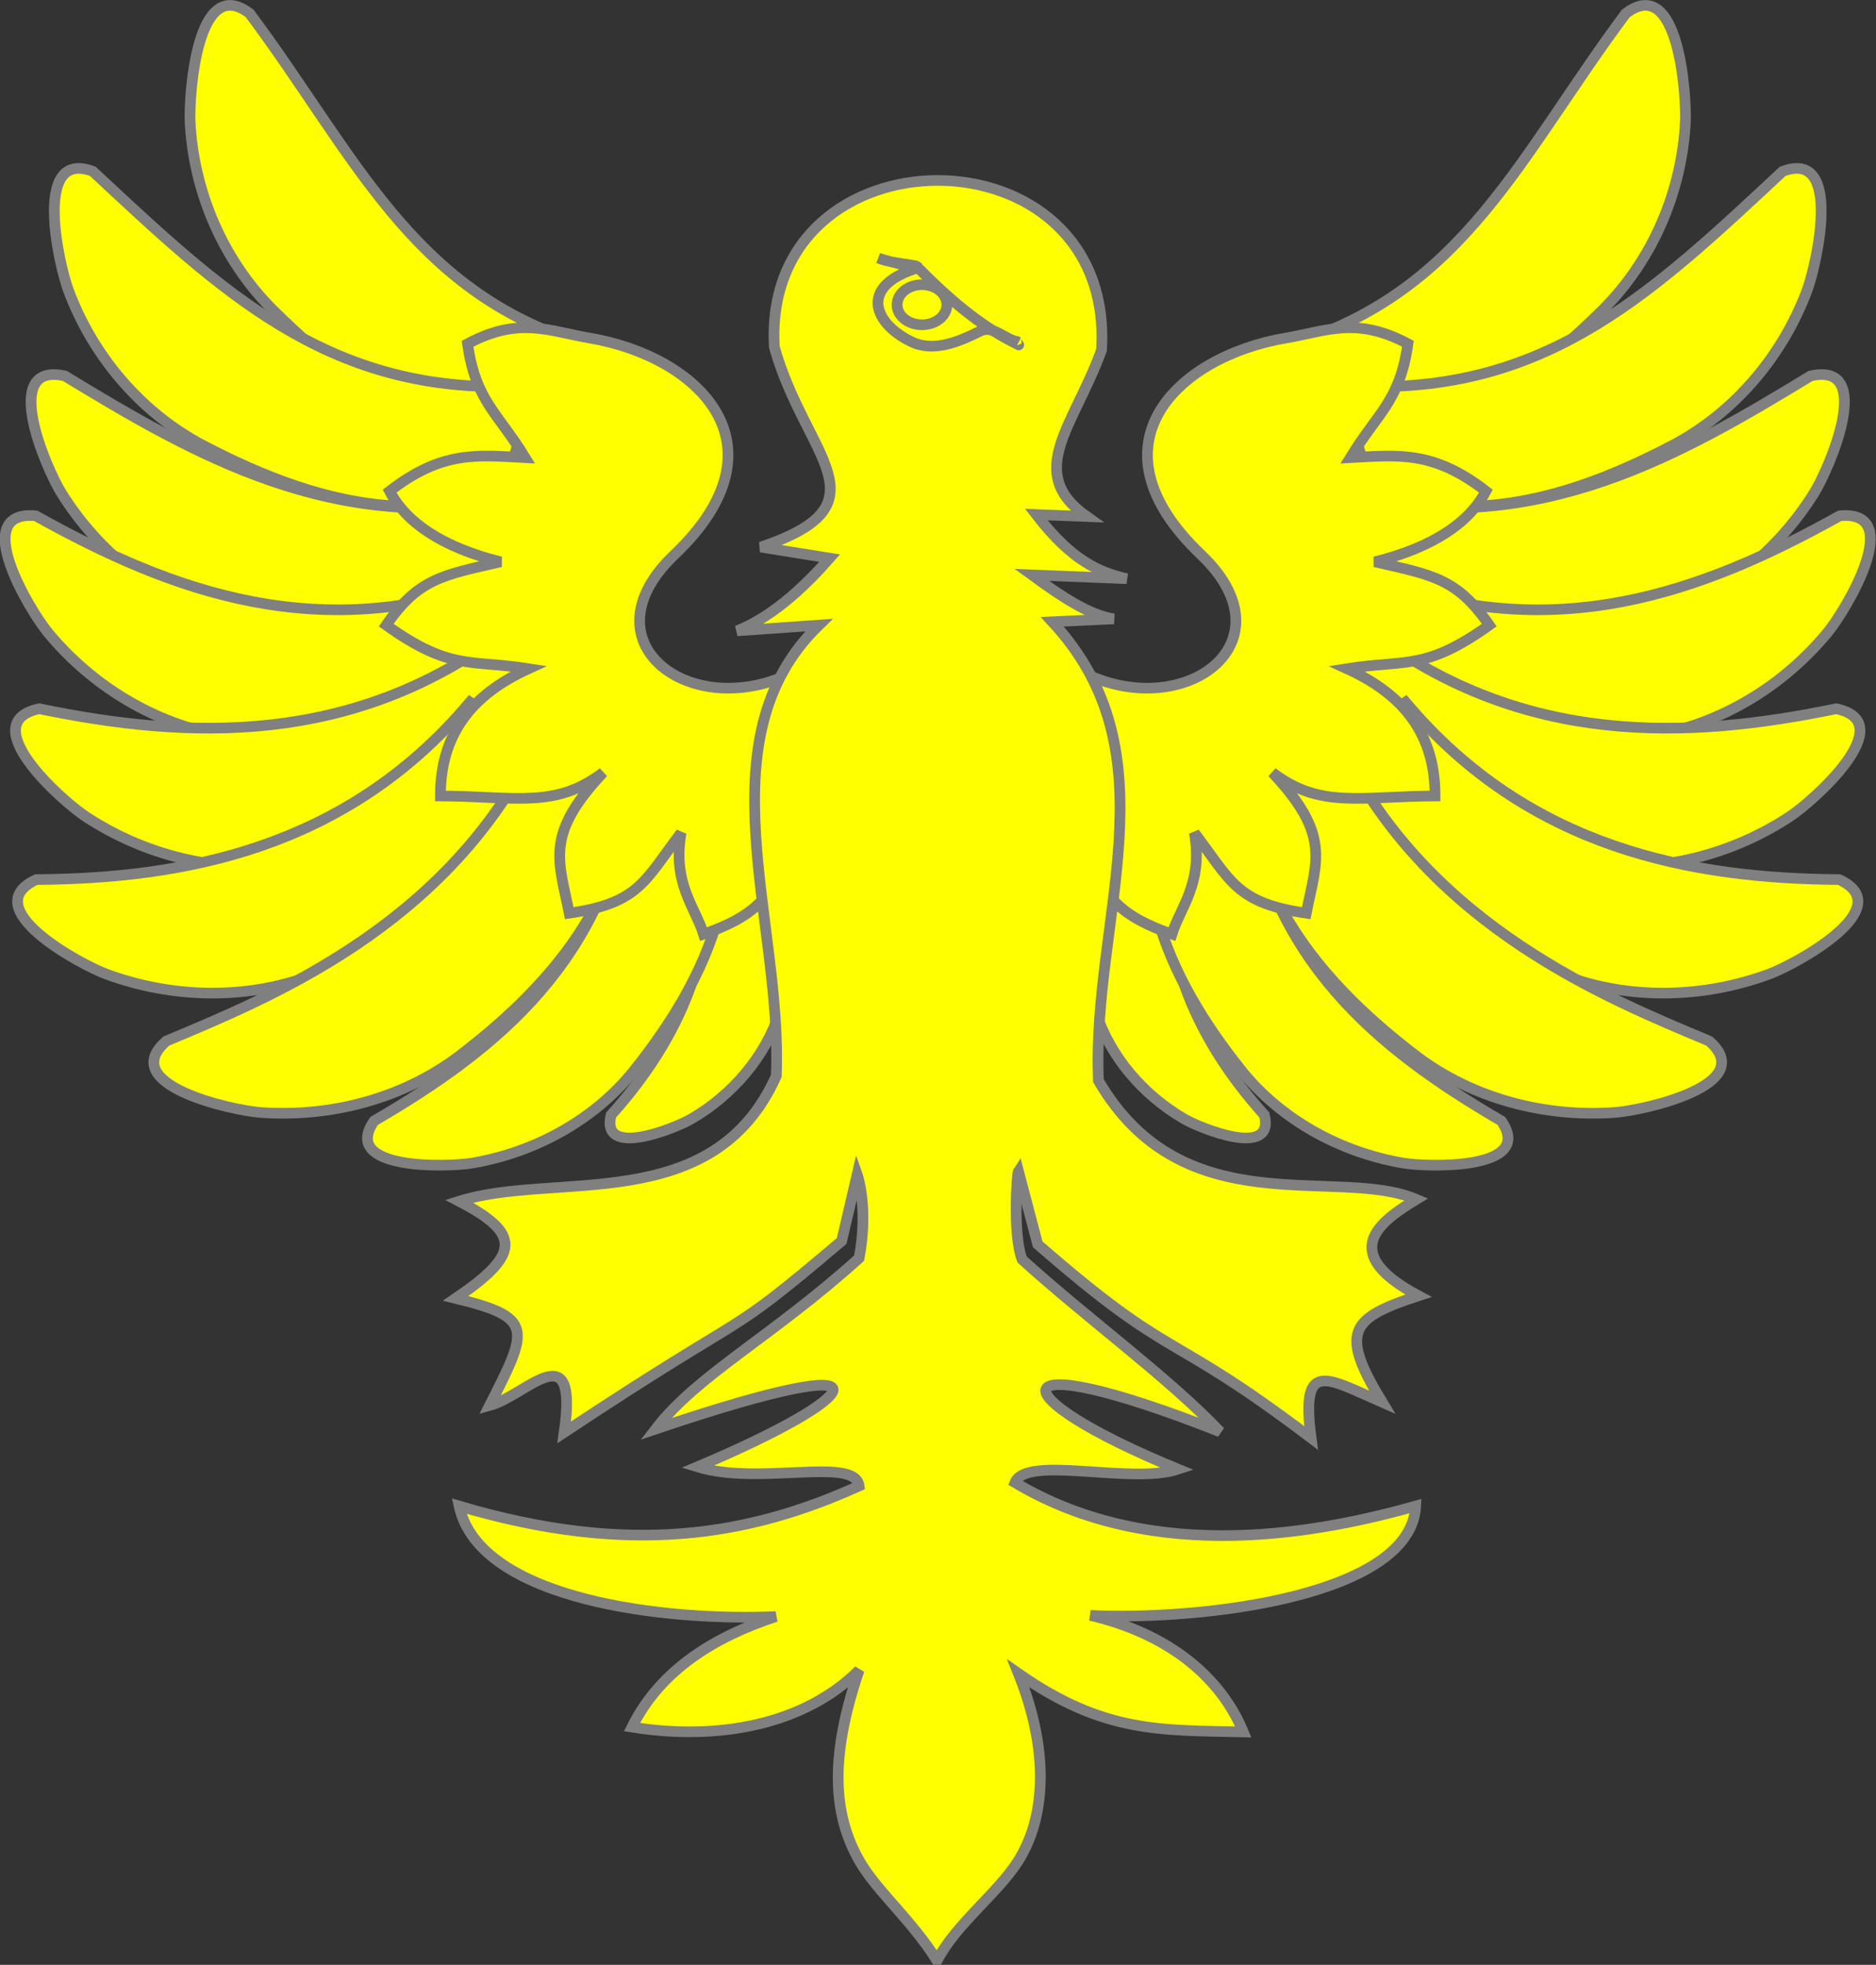 <?xml version="1.0" encoding="UTF-8" standalone="no"?>
<svg
   height="611.086"
   width="583.58"
   version="1.0"
   id="svg2"
   xmlns="http://www.w3.org/2000/svg"
   xmlns:svg="http://www.w3.org/2000/svg"
   xmlns:rdf="http://www.w3.org/1999/02/22-rdf-syntax-ns#"
   xmlns:cc="http://creativecommons.org/ns#"
   xmlns:dc="http://purl.org/dc/elements/1.1/">
  <rect width="100%" height="100%" fill="#333333" stroke="none"/>
  <desc
     id="desc4">Flag of Canton of Valais (Wallis)</desc>
  <defs
     id="defs6" />
  <g
     id="layer3"
     transform="translate(-7.125,-26.457)" />
  <g
     id="layer4"
     transform="translate(-7.125,-26.457)">
    <g
       style="fill:#ffff00;stroke:#808080;stroke-width:4.045"
       id="g3924"
       transform="matrix(0.826,0,0,0.816,-1347.744,6.289)">
      <g
         id="g3926">
        <g
           id="g3928"
           transform="translate(22,0)">
          <path
             id="path3930"
             d="M 2105.106,155.745 C 2169.92,135.483 2190.654,84.015 2230.562,29.845 C 2250.514,14.516 2253.379,60.847 2253.015,70.934 C 2251.711,97.629 2240.744,123.722 2221.893,142.786 C 2202.705,161.943 2180.753,179.974 2154.383,187.934 C 2142.96,191.114 2130.338,192.52 2118.871,189.855 C 2116.018,185.966 2112.665,182.312 2110.115,178.281 C 2108.445,170.769 2106.776,163.257 2105.106,155.745 z"
             style="fill-rule:evenodd" />
          <path
             id="path3932"
             d="M 2131.93,172.003 C 2201.907,173.974 2241.372,135.534 2289.629,90.023 C 2312.485,81.338 2302.356,125.444 2298.972,134.97 C 2289.883,159.913 2271.993,181.6 2248.533,194.258 C 2225.667,206.391 2200.747,216.419 2174.599,217.594 C 2160.929,218.089 2147.09,215.326 2134.872,209.106 C 2133.274,204.396 2131.149,199.757 2129.875,195.004 C 2130.56,187.337 2131.245,179.67 2131.93,172.003 z"
             style="fill-rule:evenodd" />
          <path
             id="path3934"
             d="M 2129.752,214.865 C 2198.694,228.93 2251.431,198.015 2300.171,167.987 C 2324.852,162.408 2307.029,203.589 2301.436,212.679 C 2287.579,235.112 2265.978,252.808 2240.624,260.537 C 2216.587,267.675 2191.102,272.134 2166.018,269.025 C 2151.1,267.046 2136.582,261.294 2124.866,251.762 C 2124.285,246.823 2123.188,241.844 2122.929,236.931 C 2125.203,229.576 2127.477,222.22 2129.752,214.865 z"
             style="fill-rule:evenodd" />
          <path
             style="fill-rule:evenodd"
             d="M 2136.067,245.432 C 2203.569,271.118 2259.142,250.67 2311.16,221.294 C 2336.359,218.997 2313.294,257.487 2306.558,265.766 C 2289.88,286.19 2266.146,300.902 2239.998,305.242 C 2215.232,309.167 2189.383,310.248 2164.923,303.878 C 2150.392,299.962 2136.754,292.356 2126.388,281.37 C 2126.459,276.399 2126.024,271.319 2126.411,266.414 C 2129.63,259.42 2132.849,252.426 2136.067,245.432 z"
             id="path3936" />
          <path
             id="path3938"
             d="M 2135.381,266.202 C 2192.254,308.898 2253.215,306.693 2309.794,294.844 C 2334.548,300.091 2301.145,330.054 2292.264,335.974 C 2270.299,350.562 2243.279,357.61 2217.016,354.035 C 2192.195,350.472 2167.18,343.871 2145.691,330.562 C 2132.965,322.53 2122.181,311.236 2115.521,297.679 C 2117.057,292.95 2118.142,287.968 2119.96,283.397 C 2125.101,277.665 2130.241,271.934 2135.381,266.202 z"
             style="fill-rule:evenodd" />
          <path
             style="fill-rule:evenodd"
             d="M 2147.621,292.324 C 2194.329,348.526 2255.956,359.557 2310.921,359.949 C 2333.829,370.698 2294.477,392.262 2284.482,396.004 C 2259.771,405.204 2231.856,405.91 2207.097,396.446 C 2183.742,387.322 2160.887,375.196 2142.996,357.341 C 2132.435,346.62 2124.508,333.166 2121.111,318.449 C 2123.685,314.194 2125.876,309.59 2128.688,305.553 C 2134.999,301.144 2141.31,296.734 2147.621,292.324 z"
             id="path3940" />
          <path
             id="path3942"
             d="M 2124.061,310.913 C 2157.749,378.147 2222.98,404.966 2261.946,421.493 C 2280.936,438.217 2237.125,447.921 2226.482,448.719 C 2200.184,450.644 2173.185,443.519 2152.059,427.51 C 2132.185,412.221 2113.632,394.19 2101.445,372.045 C 2094.303,358.8 2090.452,343.666 2091.306,328.586 C 2094.966,325.22 2098.356,321.412 2102.185,318.323 C 2109.477,315.853 2116.769,313.383 2124.061,310.913 z"
             style="fill-rule:evenodd" />
          <path
             style="fill-rule:evenodd"
             d="M 2060.426,334.812 C 2050.319,383.552 2069.452,421.589 2094.447,449.684 C 2098.554,466.336 2070.41,454.802 2064.176,451.132 C 2048.79,442.038 2036.512,427.633 2030.939,410.553 C 2025.784,394.357 2022.426,377.146 2024.201,360.105 C 2025.345,349.969 2029.052,340.054 2035.357,331.988 C 2038.696,331.529 2042.055,330.72 2045.382,330.48 C 2050.396,331.924 2055.411,333.368 2060.426,334.812 z"
             id="path3944" />
          <path
             id="path3946"
             d="M 2087.142,324.658 C 2095.922,390.475 2136.91,424.367 2183.664,451.922 C 2196.628,470.759 2156.093,469.624 2146.589,467.982 C 2123.116,463.882 2101.019,451.696 2086.025,433.015 C 2071.97,415.241 2059.676,395.354 2053.868,373.263 C 2050.521,360.082 2050.477,345.97 2054.543,332.94 C 2058.492,330.795 2062.302,328.204 2066.337,326.338 C 2073.272,325.778 2080.207,325.218 2087.142,324.658 z"
             style="fill-rule:evenodd" />
          <path
             id="path3948"
             d="M 2031.447,283.404 C 2067.926,297.463 2103.686,267.999 2070.638,236.17 C 2026.763,193.914 2062.156,160.48 2102.398,153.583 C 2117.672,150.965 2129.086,145.202 2148.51,155.745 C 2145.457,177.565 2137.227,181.887 2126.809,199.149 C 2144.802,198.201 2158.025,196.32 2177.872,211.915 C 2171.723,223.736 2158.191,233.271 2136.062,238.851 C 2157.635,243.896 2166.999,245.103 2179.149,262.979 C 2154.999,280.419 2147.887,276.026 2125.532,279.574 C 2147.349,289.647 2158.763,304.927 2158.723,328.085 C 2130.232,328.258 2115.505,333.022 2097.447,319.149 C 2119.49,342.879 2114.208,352.435 2110.213,372.766 C 2083.858,368.946 2081.825,360.412 2068.085,342.128 C 2071.447,361.292 2062.834,370.406 2059.624,380.753 C 2043.022,374.897 2029.226,366.371 2029.837,344.138 C 2031.052,323.732 2028.343,303.578 2031.447,283.404 z"
             style="fill-rule:evenodd" />
        </g>
        <g
           id="g3950"
           transform="matrix(-1,0,0,1,3964.87,0)">
          <path
             style="fill-rule:evenodd"
             d="M 2105.106,155.745 C 2169.92,135.483 2190.654,84.015 2230.562,29.845 C 2250.514,14.516 2253.379,60.847 2253.015,70.934 C 2251.711,97.629 2240.744,123.722 2221.893,142.786 C 2202.705,161.943 2180.753,179.974 2154.383,187.934 C 2142.96,191.114 2130.338,192.52 2118.871,189.855 C 2116.018,185.966 2112.665,182.312 2110.115,178.281 C 2108.445,170.769 2106.776,163.257 2105.106,155.745 z"
             id="path3952" />
          <path
             style="fill-rule:evenodd"
             d="M 2131.93,172.003 C 2201.907,173.974 2241.372,135.534 2289.629,90.023 C 2312.485,81.338 2302.356,125.444 2298.972,134.97 C 2289.883,159.913 2271.993,181.6 2248.533,194.258 C 2225.667,206.391 2200.747,216.419 2174.599,217.594 C 2160.929,218.089 2147.09,215.326 2134.872,209.106 C 2133.274,204.396 2131.149,199.757 2129.875,195.004 C 2130.56,187.337 2131.245,179.67 2131.93,172.003 z"
             id="path3954" />
          <path
             style="fill-rule:evenodd"
             d="M 2129.752,214.865 C 2198.694,228.93 2251.431,198.015 2300.171,167.987 C 2324.852,162.408 2307.029,203.589 2301.436,212.679 C 2287.579,235.112 2265.978,252.808 2240.624,260.537 C 2216.587,267.675 2191.102,272.134 2166.018,269.025 C 2151.1,267.046 2136.582,261.294 2124.866,251.762 C 2124.285,246.823 2123.188,241.844 2122.929,236.931 C 2125.203,229.576 2127.477,222.22 2129.752,214.865 z"
             id="path3956" />
          <path
             id="path3958"
             d="M 2136.067,245.432 C 2203.569,271.118 2259.142,250.67 2311.16,221.294 C 2336.359,218.997 2313.294,257.487 2306.558,265.766 C 2289.88,286.19 2266.146,300.902 2239.998,305.242 C 2215.232,309.167 2189.383,310.248 2164.923,303.878 C 2150.392,299.962 2136.754,292.356 2126.388,281.37 C 2126.459,276.399 2126.024,271.319 2126.411,266.414 C 2129.63,259.42 2132.849,252.426 2136.067,245.432 z"
             style="fill-rule:evenodd" />
          <path
             style="fill-rule:evenodd"
             d="M 2135.381,266.202 C 2192.254,308.898 2253.215,306.693 2309.794,294.844 C 2334.548,300.091 2301.145,330.054 2292.264,335.974 C 2270.299,350.562 2243.279,357.61 2217.016,354.035 C 2192.195,350.472 2167.18,343.871 2145.691,330.562 C 2132.965,322.53 2122.181,311.236 2115.521,297.679 C 2117.057,292.95 2118.142,287.968 2119.96,283.397 C 2125.101,277.665 2130.241,271.934 2135.381,266.202 z"
             id="path3960" />
          <path
             id="path3962"
             d="M 2147.621,292.324 C 2194.329,348.526 2255.956,359.557 2310.921,359.949 C 2333.829,370.698 2294.477,392.262 2284.482,396.004 C 2259.771,405.204 2231.856,405.91 2207.097,396.446 C 2183.742,387.322 2160.887,375.196 2142.996,357.341 C 2132.435,346.62 2124.508,333.166 2121.111,318.449 C 2123.685,314.194 2125.876,309.59 2128.688,305.553 C 2134.999,301.144 2141.31,296.734 2147.621,292.324 z"
             style="fill-rule:evenodd" />
          <path
             style="fill-rule:evenodd"
             d="M 2124.061,310.913 C 2157.749,378.147 2222.98,404.966 2261.946,421.493 C 2280.936,438.217 2237.125,447.921 2226.482,448.719 C 2200.184,450.644 2173.185,443.519 2152.059,427.51 C 2132.185,412.221 2113.632,394.19 2101.445,372.045 C 2094.303,358.8 2090.452,343.666 2091.306,328.586 C 2094.966,325.22 2098.356,321.412 2102.185,318.323 C 2109.477,315.853 2116.769,313.383 2124.061,310.913 z"
             id="path3965" />
          <path
             id="path3967"
             d="M 2060.426,334.812 C 2050.319,383.552 2069.452,421.589 2094.447,449.684 C 2098.554,466.336 2070.41,454.802 2064.176,451.132 C 2048.79,442.038 2036.512,427.633 2030.939,410.553 C 2025.784,394.357 2022.426,377.146 2024.201,360.105 C 2025.345,349.969 2029.052,340.054 2035.357,331.988 C 2038.696,331.529 2042.055,330.72 2045.382,330.48 C 2050.396,331.924 2055.411,333.368 2060.426,334.812 z"
             style="fill-rule:evenodd" />
          <path
             style="fill-rule:evenodd"
             d="M 2087.142,324.658 C 2095.922,390.475 2136.91,424.367 2183.664,451.922 C 2196.628,470.759 2156.093,469.624 2146.589,467.982 C 2123.116,463.882 2101.019,451.696 2086.025,433.015 C 2071.97,415.241 2059.676,395.354 2053.868,373.263 C 2050.521,360.082 2050.477,345.97 2054.543,332.94 C 2058.492,330.795 2062.302,328.204 2066.337,326.338 C 2073.272,325.778 2080.207,325.218 2087.142,324.658 z"
             id="path3969" />
          <path
             style="fill-rule:evenodd"
             d="M 2031.447,283.404 C 2067.926,297.463 2103.686,267.999 2070.638,236.17 C 2026.763,193.914 2062.156,160.48 2102.398,153.583 C 2117.672,150.965 2129.086,145.202 2148.51,155.745 C 2145.457,177.565 2137.227,181.887 2126.809,199.149 C 2144.802,198.201 2158.025,196.32 2177.872,211.915 C 2171.723,223.736 2158.191,233.271 2136.062,238.851 C 2157.635,243.896 2166.999,245.103 2179.149,262.979 C 2154.999,280.419 2147.887,276.026 2125.532,279.574 C 2147.349,289.647 2158.763,304.927 2158.723,328.085 C 2130.232,328.258 2115.505,333.022 2097.447,319.149 C 2119.49,342.879 2114.208,352.435 2110.213,372.766 C 2083.858,368.946 2081.825,360.412 2068.085,342.128 C 2071.447,361.292 2062.834,370.406 2059.624,380.753 C 2043.022,374.897 2029.226,366.371 2029.837,344.138 C 2031.052,323.732 2028.343,303.578 2031.447,283.404 z"
             id="path3971" />
        </g>
      </g>
      <g
         id="g3973">
        <path
           style="fill-rule:evenodd"
           d="M 2055.11,158.128 C 2044.825,186.991 2025.941,204.697 2049.52,221.574 L 2030.541,220.851 C 2044.056,238.541 2054.178,242.816 2064.626,245.277 L 2028.882,243.83 C 2040.65,252.539 2050.339,259.01 2059.733,260.596 L 2036.584,261.702 C 2083.086,312.457 2051.276,375.105 2053.965,436.596 C 2085.947,492.263 2143.745,468.965 2173.69,481.83 C 2159.922,490.276 2143.751,501.986 2174.465,518.585 C 2148.796,527.08 2144.616,532.204 2160.83,559.178 C 2139.791,549.855 2130.02,542.533 2134.05,572.775 C 2078.718,530.383 2083.201,544.944 2031.09,498.969 L 2023.818,471.064 C 2023.214,471.97 2021.686,495.793 2025.222,504.766 C 2050.2,527.667 2080.2,549.59 2099.781,570.426 C 2014.361,536.248 2015.675,556.351 2083.946,584.681 C 2066.377,590.644 2026.702,579.068 2022.542,589.787 C 2075.438,621.757 2138.587,608.609 2173.435,598.723 C 2171.737,632.808 2093.81,642.431 2050.934,640.406 C 2080.367,647.384 2100.019,663.918 2108.489,684.815 C 2077.523,684.118 2056.078,685.363 2023.818,662.553 C 2035.872,693.042 2033.787,718.056 2023.608,734.181 C 2015.878,746.426 2000.131,758.201 1993.18,771.981 C 1983.69,756.646 1970.623,745.543 1964.223,734.449 C 1953.639,716.103 1952.89,693.746 1963.818,661.277 C 1943.494,681.822 1911.334,688.341 1878.286,682.979 C 1888.989,661.074 1909.528,648.503 1932.456,640.851 C 1892.171,642.708 1820.914,634.973 1813.18,598.723 C 1877.329,617.962 1922.402,610.047 1963.818,591.064 C 1962.41,579.648 1926.156,591.074 1902.924,583.787 C 1965.153,557.279 1982.22,536.892 1887.222,569.362 C 1902.824,548.78 1930.6,534.525 1963.818,504.255 C 1967.467,484.787 1963.095,472.34 1963.095,472.34 L 1957.255,497.693 C 1910.855,537.511 1927.712,520.378 1852.754,570.638 C 1858.236,531.924 1838.22,556.791 1824.669,560.426 C 1839.341,531.188 1841.551,526.903 1811.894,519.574 C 1836.387,502.721 1836.559,494.894 1813.18,482.553 C 1849.27,470.973 1908.79,488.659 1932.627,434.809 C 1935.095,375.738 1904.208,306.642 1948.669,262.979 L 1917.861,265.149 C 1932.613,259.316 1945.759,245.516 1952.712,237.447 L 1926.797,233.234 C 1975.443,216.594 1943.517,199.001 1931.903,157.021 C 1927,72.306 2060.38,71.944 2055.11,158.128 z"
           id="path3975" />
        <g
           id="g3977"
           transform="translate(-12.511,0)">
          <path
             id="path3979"
             d="M 1983.598,123.094 C 1990.115,125.201 1992.632,125.307 1999.149,127.413 C 2015.89,144.457 2026.321,151.009 2036.081,156.009 C 2037.388,157.009 2034.694,154.008 2036,155.007 C 2030.911,153.804 2026.572,148.612 2022.024,150.883 C 2013.923,154.929 2004.52,159.078 1996.055,154.975 C 1982.421,148.368 1975.9,134.407 1997.149,127.219 C 2002.197,125.511 1990.115,125.802 1983.598,123.094 z"
             style="fill-rule:evenodd" />
          <path
             transform="matrix(0.769,0,0,0.769,589.815,78.986)"
             d="M 1828.771,89.513 A 12.186,9.93 0 1 1 1829.198,89.663"
             id="path3981"
             style="fill-rule:evenodd;stroke-width:5.259;stroke-linecap:round;stroke-linejoin:round" />
        </g>
      </g>
    </g>
  </g>
</svg>
